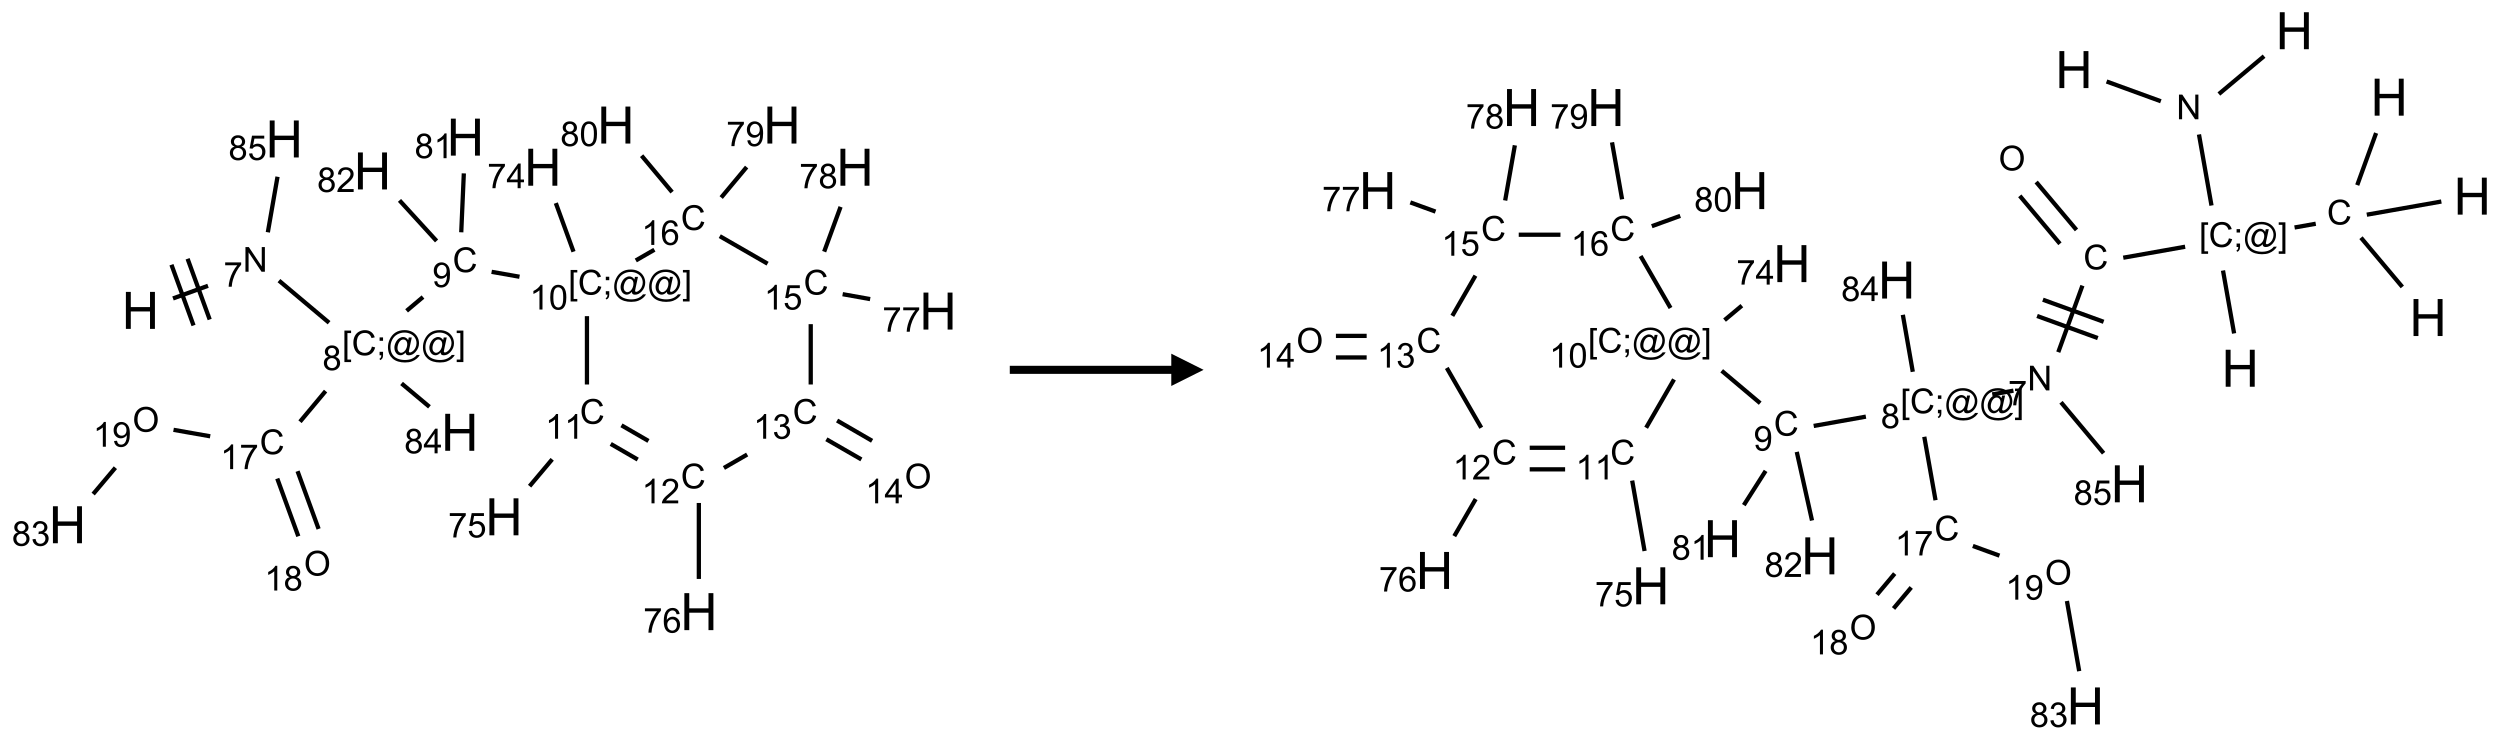 <?xml version="1.0" encoding="UTF-8"?>
<svg xmlns="http://www.w3.org/2000/svg" xmlns:xlink="http://www.w3.org/1999/xlink" width="774" height="229" viewBox="0 0 774 229">
<defs>
<g>
<g id="glyph-0-0">
<path d="M 2 0 L 2 -10 L 10 -10 L 10 0 Z M 2.25 -0.25 L 9.75 -0.25 L 9.75 -9.75 L 2.25 -9.75 Z M 2.25 -0.25 "/>
</g>
<g id="glyph-0-1">
<path d="M 1.281 0 L 1.281 -11.453 L 2.797 -11.453 L 2.797 -6.75 L 8.75 -6.75 L 8.75 -11.453 L 10.266 -11.453 L 10.266 0 L 8.75 0 L 8.75 -5.398 L 2.797 -5.398 L 2.797 0 Z M 1.281 0 "/>
</g>
<g id="glyph-1-0">
<path d="M 1.332 0 L 1.332 -6.668 L 6.668 -6.668 L 6.668 0 Z M 1.5 -0.168 L 6.5 -0.168 L 6.5 -6.5 L 1.5 -6.5 Z M 1.5 -0.168 "/>
</g>
<g id="glyph-1-1">
<path d="M 0.812 0 L 0.812 -7.637 L 1.848 -7.637 L 5.859 -1.641 L 5.859 -7.637 L 6.828 -7.637 L 6.828 0 L 5.793 0 L 1.781 -6 L 1.781 0 Z M 0.812 0 "/>
</g>
<g id="glyph-1-2">
<path d="M 0.504 -6.637 L 0.504 -7.535 L 5.449 -7.535 L 5.449 -6.809 C 4.961 -6.289 4.48 -5.602 4.004 -4.746 C 3.527 -3.887 3.156 -3.004 2.895 -2.098 C 2.707 -1.461 2.59 -0.762 2.535 0 L 1.574 0 C 1.582 -0.602 1.703 -1.328 1.926 -2.176 C 2.152 -3.027 2.477 -3.848 2.898 -4.637 C 3.32 -5.426 3.77 -6.094 4.246 -6.637 Z M 0.504 -6.637 "/>
</g>
<g id="glyph-1-3">
<path d="M 0.723 2.121 L 0.723 -7.637 L 2.793 -7.637 L 2.793 -6.859 L 1.66 -6.859 L 1.66 1.344 L 2.793 1.344 L 2.793 2.121 Z M 0.723 2.121 "/>
</g>
<g id="glyph-1-4">
<path d="M 6.27 -2.676 L 7.281 -2.422 C 7.07 -1.594 6.688 -0.961 6.137 -0.523 C 5.586 -0.086 4.914 0.129 4.121 0.129 C 3.297 0.129 2.629 -0.039 2.113 -0.371 C 1.598 -0.707 1.203 -1.191 0.934 -1.828 C 0.664 -2.465 0.531 -3.145 0.531 -3.875 C 0.531 -4.672 0.684 -5.363 0.988 -5.957 C 1.293 -6.547 1.723 -6.996 2.285 -7.305 C 2.844 -7.613 3.461 -7.766 4.137 -7.766 C 4.898 -7.766 5.543 -7.57 6.062 -7.184 C 6.582 -6.793 6.945 -6.246 7.152 -5.543 L 6.156 -5.309 C 5.98 -5.863 5.723 -6.266 5.387 -6.52 C 5.051 -6.773 4.625 -6.902 4.113 -6.902 C 3.527 -6.902 3.039 -6.762 2.645 -6.48 C 2.25 -6.199 1.973 -5.82 1.812 -5.348 C 1.652 -4.871 1.574 -4.383 1.574 -3.879 C 1.574 -3.23 1.668 -2.664 1.855 -2.18 C 2.047 -1.695 2.34 -1.332 2.738 -1.094 C 3.137 -0.855 3.57 -0.734 4.035 -0.734 C 4.602 -0.734 5.082 -0.898 5.473 -1.223 C 5.867 -1.551 6.133 -2.035 6.27 -2.676 Z M 6.27 -2.676 "/>
</g>
<g id="glyph-1-5">
<path d="M 0.949 -4.465 L 0.949 -5.531 L 2.016 -5.531 L 2.016 -4.465 Z M 0.949 0 L 0.949 -1.066 L 2.016 -1.066 L 2.016 0 C 2.016 0.391 1.945 0.711 1.809 0.949 C 1.668 1.191 1.449 1.379 1.145 1.512 L 0.887 1.109 C 1.082 1.023 1.23 0.895 1.324 0.727 C 1.418 0.559 1.469 0.316 1.48 0 Z M 0.949 0 "/>
</g>
<g id="glyph-1-6">
<path d="M 6.047 -0.848 C 5.82 -0.59 5.57 -0.379 5.289 -0.223 C 5.008 -0.062 4.73 0.016 4.449 0.016 C 4.141 0.016 3.84 -0.074 3.547 -0.254 C 3.254 -0.434 3.02 -0.715 2.836 -1.09 C 2.652 -1.465 2.562 -1.875 2.562 -2.324 C 2.562 -2.875 2.703 -3.43 2.988 -3.98 C 3.27 -4.535 3.621 -4.953 4.043 -5.23 C 4.461 -5.508 4.871 -5.645 5.266 -5.645 C 5.566 -5.645 5.855 -5.566 6.129 -5.41 C 6.402 -5.25 6.641 -5.012 6.84 -4.688 L 7.016 -5.496 L 7.949 -5.496 L 7.199 -2 C 7.094 -1.516 7.043 -1.246 7.043 -1.191 C 7.043 -1.098 7.078 -1.02 7.148 -0.949 C 7.219 -0.883 7.305 -0.848 7.406 -0.848 C 7.59 -0.848 7.832 -0.953 8.129 -1.168 C 8.527 -1.445 8.84 -1.816 9.07 -2.285 C 9.301 -2.75 9.418 -3.234 9.418 -3.73 C 9.418 -4.309 9.27 -4.852 8.973 -5.355 C 8.676 -5.859 8.23 -6.262 7.645 -6.562 C 7.055 -6.863 6.406 -7.016 5.691 -7.016 C 4.879 -7.016 4.137 -6.824 3.465 -6.445 C 2.793 -6.066 2.273 -5.52 1.902 -4.809 C 1.535 -4.098 1.348 -3.34 1.348 -2.527 C 1.348 -1.676 1.535 -0.941 1.902 -0.328 C 2.273 0.285 2.809 0.742 3.508 1.035 C 4.207 1.328 4.984 1.473 5.832 1.473 C 6.742 1.473 7.504 1.32 8.121 1.016 C 8.734 0.711 9.195 0.34 9.5 -0.098 L 10.441 -0.098 C 10.266 0.266 9.961 0.637 9.531 1.016 C 9.102 1.395 8.59 1.695 7.996 1.914 C 7.402 2.133 6.688 2.246 5.848 2.246 C 5.078 2.246 4.367 2.145 3.715 1.949 C 3.066 1.75 2.512 1.453 2.051 1.055 C 1.594 0.656 1.25 0.199 1.016 -0.316 C 0.723 -0.973 0.578 -1.684 0.578 -2.441 C 0.578 -3.289 0.75 -4.098 1.098 -4.863 C 1.523 -5.805 2.125 -6.527 2.902 -7.027 C 3.684 -7.527 4.629 -7.777 5.738 -7.777 C 6.602 -7.777 7.375 -7.602 8.059 -7.246 C 8.746 -6.895 9.285 -6.371 9.684 -5.672 C 10.02 -5.07 10.188 -4.418 10.188 -3.715 C 10.188 -2.707 9.832 -1.812 9.125 -1.031 C 8.492 -0.328 7.801 0.02 7.051 0.02 C 6.812 0.02 6.617 -0.016 6.473 -0.09 C 6.324 -0.16 6.215 -0.266 6.145 -0.402 C 6.102 -0.488 6.066 -0.637 6.047 -0.848 Z M 3.527 -2.262 C 3.527 -1.785 3.641 -1.414 3.863 -1.152 C 4.09 -0.887 4.348 -0.754 4.641 -0.754 C 4.836 -0.754 5.039 -0.812 5.254 -0.93 C 5.469 -1.047 5.676 -1.219 5.871 -1.449 C 6.066 -1.676 6.23 -1.969 6.355 -2.32 C 6.48 -2.672 6.543 -3.027 6.543 -3.379 C 6.543 -3.852 6.426 -4.219 6.191 -4.48 C 5.957 -4.738 5.672 -4.871 5.332 -4.871 C 5.109 -4.871 4.902 -4.812 4.707 -4.699 C 4.512 -4.586 4.32 -4.406 4.137 -4.156 C 3.953 -3.906 3.805 -3.602 3.691 -3.246 C 3.582 -2.887 3.527 -2.559 3.527 -2.262 Z M 3.527 -2.262 "/>
</g>
<g id="glyph-1-7">
<path d="M 2.27 2.121 L 0.203 2.121 L 0.203 1.344 L 1.332 1.344 L 1.332 -6.859 L 0.203 -6.859 L 0.203 -7.637 L 2.27 -7.637 Z M 2.27 2.121 "/>
</g>
<g id="glyph-1-8">
<path d="M 1.887 -4.141 C 1.496 -4.281 1.207 -4.484 1.02 -4.75 C 0.832 -5.016 0.738 -5.328 0.738 -5.699 C 0.738 -6.254 0.938 -6.719 1.34 -7.098 C 1.738 -7.477 2.27 -7.668 2.934 -7.668 C 3.598 -7.668 4.137 -7.473 4.543 -7.086 C 4.949 -6.699 5.152 -6.227 5.152 -5.672 C 5.152 -5.316 5.059 -5.008 4.871 -4.746 C 4.688 -4.484 4.406 -4.281 4.027 -4.141 C 4.496 -3.988 4.852 -3.742 5.098 -3.402 C 5.34 -3.062 5.465 -2.656 5.465 -2.184 C 5.465 -1.531 5.234 -0.98 4.77 -0.535 C 4.309 -0.09 3.703 0.129 2.949 0.129 C 2.195 0.129 1.586 -0.094 1.125 -0.539 C 0.664 -0.984 0.434 -1.543 0.434 -2.207 C 0.434 -2.703 0.559 -3.121 0.809 -3.457 C 1.062 -3.793 1.422 -4.02 1.887 -4.141 Z M 1.699 -5.73 C 1.699 -5.367 1.812 -5.074 2.047 -4.844 C 2.281 -4.613 2.582 -4.5 2.953 -4.5 C 3.312 -4.5 3.609 -4.613 3.84 -4.84 C 4.07 -5.066 4.188 -5.348 4.188 -5.676 C 4.188 -6.02 4.07 -6.309 3.832 -6.543 C 3.594 -6.777 3.297 -6.895 2.941 -6.895 C 2.586 -6.895 2.289 -6.781 2.051 -6.551 C 1.816 -6.324 1.699 -6.047 1.699 -5.73 Z M 1.395 -2.203 C 1.395 -1.938 1.461 -1.676 1.586 -1.426 C 1.711 -1.176 1.902 -0.984 2.152 -0.848 C 2.402 -0.711 2.672 -0.641 2.957 -0.641 C 3.406 -0.641 3.777 -0.785 4.066 -1.074 C 4.359 -1.363 4.504 -1.727 4.504 -2.172 C 4.504 -2.625 4.355 -2.996 4.055 -3.293 C 3.754 -3.586 3.379 -3.734 2.926 -3.734 C 2.484 -3.734 2.121 -3.59 1.832 -3.297 C 1.543 -3.004 1.395 -2.641 1.395 -2.203 Z M 1.395 -2.203 "/>
</g>
<g id="glyph-1-9">
<path d="M 0.582 -1.766 L 1.484 -1.848 C 1.562 -1.426 1.707 -1.117 1.922 -0.926 C 2.137 -0.734 2.414 -0.641 2.75 -0.641 C 3.039 -0.641 3.289 -0.707 3.508 -0.84 C 3.727 -0.973 3.902 -1.148 4.043 -1.367 C 4.18 -1.586 4.297 -1.887 4.391 -2.262 C 4.484 -2.637 4.531 -3.016 4.531 -3.406 C 4.531 -3.449 4.531 -3.512 4.527 -3.594 C 4.34 -3.297 4.082 -3.055 3.758 -2.867 C 3.434 -2.68 3.082 -2.59 2.703 -2.59 C 2.07 -2.59 1.535 -2.816 1.098 -3.277 C 0.66 -3.734 0.441 -4.34 0.441 -5.09 C 0.441 -5.863 0.672 -6.484 1.129 -6.957 C 1.586 -7.43 2.156 -7.668 2.844 -7.668 C 3.34 -7.668 3.793 -7.531 4.207 -7.266 C 4.617 -7 4.93 -6.617 5.145 -6.121 C 5.355 -5.629 5.465 -4.91 5.465 -3.973 C 5.465 -2.996 5.359 -2.223 5.145 -1.645 C 4.934 -1.066 4.617 -0.625 4.199 -0.324 C 3.781 -0.02 3.293 0.129 2.73 0.129 C 2.133 0.129 1.645 -0.035 1.266 -0.367 C 0.887 -0.699 0.66 -1.164 0.582 -1.766 Z M 4.422 -5.137 C 4.422 -5.676 4.277 -6.102 3.992 -6.418 C 3.707 -6.734 3.359 -6.891 2.957 -6.891 C 2.543 -6.891 2.18 -6.719 1.871 -6.379 C 1.562 -6.039 1.406 -5.598 1.406 -5.059 C 1.406 -4.57 1.555 -4.176 1.848 -3.871 C 2.141 -3.566 2.5 -3.418 2.934 -3.418 C 3.367 -3.418 3.723 -3.57 4.004 -3.871 C 4.281 -4.176 4.422 -4.598 4.422 -5.137 Z M 4.422 -5.137 "/>
</g>
<g id="glyph-1-10">
<path d="M 3.973 0 L 3.035 0 L 3.035 -5.973 C 2.809 -5.758 2.516 -5.543 2.148 -5.328 C 1.781 -5.113 1.453 -4.953 1.16 -4.844 L 1.16 -5.75 C 1.684 -5.996 2.145 -6.297 2.535 -6.645 C 2.93 -6.996 3.207 -7.336 3.371 -7.668 L 3.973 -7.668 Z M 3.973 0 "/>
</g>
<g id="glyph-1-11">
<path d="M 0.441 -3.766 C 0.441 -4.668 0.535 -5.395 0.723 -5.945 C 0.906 -6.496 1.184 -6.922 1.551 -7.219 C 1.918 -7.516 2.375 -7.668 2.934 -7.668 C 3.344 -7.668 3.703 -7.586 4.012 -7.418 C 4.32 -7.254 4.574 -7.016 4.777 -6.707 C 4.977 -6.395 5.137 -6.016 5.25 -5.57 C 5.363 -5.125 5.422 -4.523 5.422 -3.766 C 5.422 -2.871 5.328 -2.148 5.145 -1.598 C 4.961 -1.047 4.688 -0.621 4.32 -0.32 C 3.953 -0.02 3.492 0.129 2.934 0.129 C 2.195 0.129 1.617 -0.133 1.199 -0.66 C 0.695 -1.297 0.441 -2.332 0.441 -3.766 Z M 1.406 -3.766 C 1.406 -2.512 1.555 -1.68 1.848 -1.262 C 2.141 -0.848 2.5 -0.641 2.934 -0.641 C 3.363 -0.641 3.727 -0.848 4.02 -1.266 C 4.312 -1.684 4.457 -2.516 4.457 -3.766 C 4.457 -5.023 4.312 -5.859 4.02 -6.27 C 3.727 -6.684 3.359 -6.891 2.922 -6.891 C 2.492 -6.891 2.148 -6.707 1.891 -6.344 C 1.566 -5.879 1.406 -5.02 1.406 -3.766 Z M 1.406 -3.766 "/>
</g>
<g id="glyph-1-12">
<path d="M 3.449 0 L 3.449 -1.828 L 0.137 -1.828 L 0.137 -2.688 L 3.621 -7.637 L 4.387 -7.637 L 4.387 -2.688 L 5.418 -2.688 L 5.418 -1.828 L 4.387 -1.828 L 4.387 0 Z M 3.449 -2.688 L 3.449 -6.129 L 1.059 -2.688 Z M 3.449 -2.688 "/>
</g>
<g id="glyph-1-13">
<path d="M 0.441 -2 L 1.426 -2.082 C 1.5 -1.605 1.668 -1.242 1.934 -1.004 C 2.199 -0.762 2.52 -0.641 2.895 -0.641 C 3.348 -0.641 3.73 -0.812 4.043 -1.152 C 4.355 -1.492 4.512 -1.941 4.512 -2.504 C 4.512 -3.039 4.359 -3.461 4.059 -3.77 C 3.758 -4.078 3.367 -4.234 2.879 -4.234 C 2.578 -4.234 2.305 -4.164 2.062 -4.027 C 1.82 -3.891 1.629 -3.715 1.488 -3.496 L 0.609 -3.609 L 1.348 -7.531 L 5.145 -7.531 L 5.145 -6.637 L 2.098 -6.637 L 1.688 -4.582 C 2.145 -4.902 2.625 -5.062 3.129 -5.062 C 3.797 -5.062 4.359 -4.832 4.816 -4.371 C 5.277 -3.91 5.504 -3.312 5.504 -2.59 C 5.504 -1.898 5.305 -1.301 4.902 -0.797 C 4.41 -0.18 3.742 0.129 2.895 0.129 C 2.199 0.129 1.633 -0.062 1.195 -0.453 C 0.758 -0.844 0.504 -1.359 0.441 -2 Z M 0.441 -2 "/>
</g>
<g id="glyph-1-14">
<path d="M 5.371 -0.902 L 5.371 0 L 0.324 0 C 0.316 -0.227 0.352 -0.441 0.434 -0.652 C 0.562 -0.996 0.766 -1.332 1.051 -1.668 C 1.332 -2 1.742 -2.387 2.277 -2.824 C 3.105 -3.504 3.668 -4.043 3.957 -4.441 C 4.25 -4.84 4.395 -5.215 4.395 -5.566 C 4.395 -5.938 4.262 -6.254 3.996 -6.508 C 3.73 -6.762 3.387 -6.891 2.957 -6.891 C 2.508 -6.891 2.145 -6.754 1.875 -6.484 C 1.605 -6.215 1.469 -5.84 1.465 -5.359 L 0.5 -5.457 C 0.566 -6.176 0.812 -6.727 1.246 -7.102 C 1.676 -7.477 2.254 -7.668 2.98 -7.668 C 3.711 -7.668 4.293 -7.465 4.719 -7.059 C 5.145 -6.652 5.359 -6.148 5.359 -5.547 C 5.359 -5.242 5.297 -4.941 5.172 -4.645 C 5.047 -4.352 4.84 -4.039 4.551 -3.715 C 4.262 -3.387 3.777 -2.938 3.105 -2.371 C 2.543 -1.898 2.18 -1.578 2.02 -1.41 C 1.859 -1.242 1.73 -1.07 1.625 -0.902 Z M 5.371 -0.902 "/>
</g>
<g id="glyph-1-15">
<path d="M 5.309 -5.766 L 4.375 -5.691 C 4.293 -6.059 4.172 -6.328 4.02 -6.496 C 3.766 -6.762 3.453 -6.895 3.082 -6.895 C 2.785 -6.895 2.523 -6.812 2.297 -6.645 C 2 -6.43 1.77 -6.117 1.598 -5.703 C 1.43 -5.289 1.34 -4.703 1.332 -3.938 C 1.559 -4.281 1.836 -4.535 2.16 -4.703 C 2.488 -4.871 2.828 -4.953 3.188 -4.953 C 3.812 -4.953 4.344 -4.723 4.785 -4.262 C 5.223 -3.801 5.441 -3.207 5.441 -2.48 C 5.441 -2 5.34 -1.555 5.133 -1.145 C 4.926 -0.73 4.641 -0.418 4.281 -0.199 C 3.922 0.02 3.512 0.129 3.051 0.129 C 2.27 0.129 1.633 -0.156 1.141 -0.73 C 0.648 -1.305 0.402 -2.254 0.402 -3.574 C 0.402 -5.051 0.672 -6.121 1.219 -6.793 C 1.695 -7.375 2.336 -7.668 3.141 -7.668 C 3.742 -7.668 4.234 -7.5 4.617 -7.16 C 5 -6.824 5.23 -6.359 5.309 -5.766 Z M 1.48 -2.473 C 1.48 -2.152 1.547 -1.844 1.684 -1.547 C 1.82 -1.25 2.016 -1.027 2.262 -0.871 C 2.508 -0.719 2.766 -0.641 3.035 -0.641 C 3.434 -0.641 3.773 -0.801 4.059 -1.121 C 4.344 -1.441 4.484 -1.875 4.484 -2.422 C 4.484 -2.949 4.344 -3.367 4.062 -3.668 C 3.781 -3.973 3.426 -4.125 3 -4.125 C 2.578 -4.125 2.219 -3.973 1.922 -3.668 C 1.625 -3.363 1.48 -2.969 1.48 -2.473 Z M 1.48 -2.473 "/>
</g>
<g id="glyph-1-16">
<path d="M 0.449 -2.016 L 1.387 -2.141 C 1.492 -1.609 1.676 -1.227 1.934 -0.992 C 2.191 -0.758 2.508 -0.641 2.879 -0.641 C 3.32 -0.641 3.695 -0.793 3.996 -1.098 C 4.301 -1.402 4.453 -1.781 4.453 -2.234 C 4.453 -2.664 4.312 -3.02 4.031 -3.301 C 3.75 -3.578 3.391 -3.719 2.957 -3.719 C 2.781 -3.719 2.562 -3.684 2.297 -3.613 L 2.402 -4.438 C 2.465 -4.43 2.516 -4.426 2.551 -4.426 C 2.949 -4.426 3.312 -4.531 3.629 -4.738 C 3.949 -4.949 4.109 -5.27 4.109 -5.703 C 4.109 -6.047 3.992 -6.332 3.762 -6.559 C 3.527 -6.785 3.227 -6.895 2.859 -6.895 C 2.496 -6.895 2.191 -6.781 1.949 -6.551 C 1.707 -6.324 1.547 -5.98 1.48 -5.52 L 0.543 -5.688 C 0.656 -6.316 0.918 -6.805 1.324 -7.148 C 1.73 -7.492 2.234 -7.668 2.84 -7.668 C 3.254 -7.668 3.641 -7.578 3.988 -7.398 C 4.34 -7.219 4.609 -6.977 4.793 -6.668 C 4.98 -6.359 5.074 -6.031 5.074 -5.684 C 5.074 -5.352 4.984 -5.051 4.809 -4.781 C 4.629 -4.512 4.367 -4.297 4.02 -4.137 C 4.473 -4.031 4.824 -3.816 5.074 -3.488 C 5.324 -3.16 5.449 -2.75 5.449 -2.254 C 5.449 -1.59 5.203 -1.023 4.719 -0.559 C 4.234 -0.098 3.617 0.137 2.875 0.137 C 2.203 0.137 1.648 -0.062 1.207 -0.465 C 0.762 -0.863 0.512 -1.379 0.449 -2.016 Z M 0.449 -2.016 "/>
</g>
<g id="glyph-1-17">
<path d="M 0.516 -3.719 C 0.516 -4.984 0.855 -5.977 1.535 -6.695 C 2.215 -7.414 3.094 -7.77 4.172 -7.77 C 4.875 -7.77 5.512 -7.602 6.078 -7.266 C 6.645 -6.93 7.074 -6.461 7.371 -5.855 C 7.668 -5.254 7.816 -4.57 7.816 -3.809 C 7.816 -3.035 7.66 -2.34 7.348 -1.73 C 7.035 -1.117 6.594 -0.656 6.02 -0.34 C 5.449 -0.027 4.828 0.129 4.168 0.129 C 3.449 0.129 2.805 -0.043 2.238 -0.391 C 1.672 -0.738 1.246 -1.211 0.953 -1.812 C 0.66 -2.414 0.516 -3.047 0.516 -3.719 Z M 1.559 -3.703 C 1.559 -2.781 1.805 -2.059 2.301 -1.527 C 2.793 -1 3.414 -0.734 4.16 -0.734 C 4.922 -0.734 5.547 -1 6.039 -1.535 C 6.531 -2.07 6.777 -2.828 6.777 -3.812 C 6.777 -4.434 6.672 -4.977 6.461 -5.441 C 6.25 -5.902 5.945 -6.262 5.539 -6.52 C 5.133 -6.773 4.68 -6.902 4.176 -6.902 C 3.461 -6.902 2.848 -6.656 2.332 -6.164 C 1.816 -5.672 1.559 -4.852 1.559 -3.703 Z M 1.559 -3.703 "/>
</g>
</g>
</defs>
<path fill="none" stroke-width="0.033" stroke-linecap="butt" stroke-linejoin="miter" stroke="rgb(0%, 0%, 0%)" stroke-opacity="1" stroke-miterlimit="10" d="M 0.817 1.342 L 1.088 1.244 " transform="matrix(40, 0, 0, 40, 20.881, 38.719)"/>
<path fill="none" stroke-width="0.033" stroke-linecap="butt" stroke-linejoin="miter" stroke="rgb(0%, 0%, 0%)" stroke-opacity="1" stroke-miterlimit="10" d="M 1.101 1.505 L 0.93 1.035 " transform="matrix(40, 0, 0, 40, 20.881, 38.719)"/>
<path fill="none" stroke-width="0.033" stroke-linecap="butt" stroke-linejoin="miter" stroke="rgb(0%, 0%, 0%)" stroke-opacity="1" stroke-miterlimit="10" d="M 0.976 1.551 L 0.805 1.081 " transform="matrix(40, 0, 0, 40, 20.881, 38.719)"/>
<path fill="none" stroke-width="0.033" stroke-linecap="butt" stroke-linejoin="miter" stroke="rgb(0%, 0%, 0%)" stroke-opacity="1" stroke-miterlimit="10" d="M 1.637 1.204 L 2.025 1.53 " transform="matrix(40, 0, 0, 40, 20.881, 38.719)"/>
<path fill="none" stroke-width="0.033" stroke-linecap="butt" stroke-linejoin="miter" stroke="rgb(0%, 0%, 0%)" stroke-opacity="1" stroke-miterlimit="10" d="M 2.625 1.438 L 2.752 1.331 " transform="matrix(40, 0, 0, 40, 20.881, 38.719)"/>
<path fill="none" stroke-width="0.033" stroke-linecap="butt" stroke-linejoin="miter" stroke="rgb(0%, 0%, 0%)" stroke-opacity="1" stroke-miterlimit="10" d="M 3.283 1.136 L 3.499 1.174 " transform="matrix(40, 0, 0, 40, 20.881, 38.719)"/>
<path fill="none" stroke-width="0.033" stroke-linecap="butt" stroke-linejoin="miter" stroke="rgb(0%, 0%, 0%)" stroke-opacity="1" stroke-miterlimit="10" d="M 3.917 0.98 L 3.78 0.604 " transform="matrix(40, 0, 0, 40, 20.881, 38.719)"/>
<path fill="none" stroke-width="0.033" stroke-linecap="butt" stroke-linejoin="miter" stroke="rgb(0%, 0%, 0%)" stroke-opacity="1" stroke-miterlimit="10" d="M 4.021 1.479 L 4.021 2.008 " transform="matrix(40, 0, 0, 40, 20.881, 38.719)"/>
<path fill="none" stroke-width="0.033" stroke-linecap="butt" stroke-linejoin="miter" stroke="rgb(0%, 0%, 0%)" stroke-opacity="1" stroke-miterlimit="10" d="M 3.752 2.587 L 3.577 2.795 " transform="matrix(40, 0, 0, 40, 20.881, 38.719)"/>
<path fill="none" stroke-width="0.033" stroke-linecap="butt" stroke-linejoin="miter" stroke="rgb(0%, 0%, 0%)" stroke-opacity="1" stroke-miterlimit="10" d="M 4.205 2.468 L 4.414 2.589 " transform="matrix(40, 0, 0, 40, 20.881, 38.719)"/>
<path fill="none" stroke-width="0.033" stroke-linecap="butt" stroke-linejoin="miter" stroke="rgb(0%, 0%, 0%)" stroke-opacity="1" stroke-miterlimit="10" d="M 4.288 2.324 L 4.497 2.445 " transform="matrix(40, 0, 0, 40, 20.881, 38.719)"/>
<path fill="none" stroke-width="0.033" stroke-linecap="butt" stroke-linejoin="miter" stroke="rgb(0%, 0%, 0%)" stroke-opacity="1" stroke-miterlimit="10" d="M 4.887 2.925 L 4.887 3.513 " transform="matrix(40, 0, 0, 40, 20.881, 38.719)"/>
<path fill="none" stroke-width="0.033" stroke-linecap="butt" stroke-linejoin="miter" stroke="rgb(0%, 0%, 0%)" stroke-opacity="1" stroke-miterlimit="10" d="M 5.081 2.654 L 5.261 2.55 " transform="matrix(40, 0, 0, 40, 20.881, 38.719)"/>
<path fill="none" stroke-width="0.033" stroke-linecap="butt" stroke-linejoin="miter" stroke="rgb(0%, 0%, 0%)" stroke-opacity="1" stroke-miterlimit="10" d="M 5.874 2.432 L 6.145 2.588 " transform="matrix(40, 0, 0, 40, 20.881, 38.719)"/>
<path fill="none" stroke-width="0.033" stroke-linecap="butt" stroke-linejoin="miter" stroke="rgb(0%, 0%, 0%)" stroke-opacity="1" stroke-miterlimit="10" d="M 5.957 2.287 L 6.228 2.444 " transform="matrix(40, 0, 0, 40, 20.881, 38.719)"/>
<path fill="none" stroke-width="0.033" stroke-linecap="butt" stroke-linejoin="miter" stroke="rgb(0%, 0%, 0%)" stroke-opacity="1" stroke-miterlimit="10" d="M 5.753 2.008 L 5.753 1.541 " transform="matrix(40, 0, 0, 40, 20.881, 38.719)"/>
<path fill="none" stroke-width="0.033" stroke-linecap="butt" stroke-linejoin="miter" stroke="rgb(0%, 0%, 0%)" stroke-opacity="1" stroke-miterlimit="10" d="M 6 1.309 L 6.213 1.347 " transform="matrix(40, 0, 0, 40, 20.881, 38.719)"/>
<path fill="none" stroke-width="0.033" stroke-linecap="butt" stroke-linejoin="miter" stroke="rgb(0%, 0%, 0%)" stroke-opacity="1" stroke-miterlimit="10" d="M 5.857 0.98 L 5.984 0.633 " transform="matrix(40, 0, 0, 40, 20.881, 38.719)"/>
<path fill="none" stroke-width="0.033" stroke-linecap="butt" stroke-linejoin="miter" stroke="rgb(0%, 0%, 0%)" stroke-opacity="1" stroke-miterlimit="10" d="M 5.419 1.073 L 5.049 0.86 " transform="matrix(40, 0, 0, 40, 20.881, 38.719)"/>
<path fill="none" stroke-width="0.033" stroke-linecap="butt" stroke-linejoin="miter" stroke="rgb(0%, 0%, 0%)" stroke-opacity="1" stroke-miterlimit="10" d="M 4.543 0.965 L 4.399 1.048 " transform="matrix(40, 0, 0, 40, 20.881, 38.719)"/>
<path fill="none" stroke-width="0.033" stroke-linecap="butt" stroke-linejoin="miter" stroke="rgb(0%, 0%, 0%)" stroke-opacity="1" stroke-miterlimit="10" d="M 5.06 0.561 L 5.257 0.325 " transform="matrix(40, 0, 0, 40, 20.881, 38.719)"/>
<path fill="none" stroke-width="0.033" stroke-linecap="butt" stroke-linejoin="miter" stroke="rgb(0%, 0%, 0%)" stroke-opacity="1" stroke-miterlimit="10" d="M 4.68 0.519 L 4.444 0.237 " transform="matrix(40, 0, 0, 40, 20.881, 38.719)"/>
<path fill="none" stroke-width="0.033" stroke-linecap="butt" stroke-linejoin="miter" stroke="rgb(0%, 0%, 0%)" stroke-opacity="1" stroke-miterlimit="10" d="M 3.048 0.83 L 3.068 0.374 " transform="matrix(40, 0, 0, 40, 20.881, 38.719)"/>
<path fill="none" stroke-width="0.033" stroke-linecap="butt" stroke-linejoin="miter" stroke="rgb(0%, 0%, 0%)" stroke-opacity="1" stroke-miterlimit="10" d="M 2.857 0.897 L 2.57 0.583 " transform="matrix(40, 0, 0, 40, 20.881, 38.719)"/>
<path fill="none" stroke-width="0.033" stroke-linecap="butt" stroke-linejoin="miter" stroke="rgb(0%, 0%, 0%)" stroke-opacity="1" stroke-miterlimit="10" d="M 1.998 2.059 L 1.8 2.296 " transform="matrix(40, 0, 0, 40, 20.881, 38.719)"/>
<path fill="none" stroke-width="0.033" stroke-linecap="butt" stroke-linejoin="miter" stroke="rgb(0%, 0%, 0%)" stroke-opacity="1" stroke-miterlimit="10" d="M 1.624 2.736 L 1.787 3.183 " transform="matrix(40, 0, 0, 40, 20.881, 38.719)"/>
<path fill="none" stroke-width="0.033" stroke-linecap="butt" stroke-linejoin="miter" stroke="rgb(0%, 0%, 0%)" stroke-opacity="1" stroke-miterlimit="10" d="M 1.781 2.679 L 1.944 3.126 " transform="matrix(40, 0, 0, 40, 20.881, 38.719)"/>
<path fill="none" stroke-width="0.033" stroke-linecap="butt" stroke-linejoin="miter" stroke="rgb(0%, 0%, 0%)" stroke-opacity="1" stroke-miterlimit="10" d="M 1.105 2.409 L 0.821 2.359 " transform="matrix(40, 0, 0, 40, 20.881, 38.719)"/>
<path fill="none" stroke-width="0.033" stroke-linecap="butt" stroke-linejoin="miter" stroke="rgb(0%, 0%, 0%)" stroke-opacity="1" stroke-miterlimit="10" d="M 0.371 2.652 L 0.199 2.856 " transform="matrix(40, 0, 0, 40, 20.881, 38.719)"/>
<path fill="none" stroke-width="0.033" stroke-linecap="butt" stroke-linejoin="miter" stroke="rgb(0%, 0%, 0%)" stroke-opacity="1" stroke-miterlimit="10" d="M 2.586 2 L 2.802 2.181 " transform="matrix(40, 0, 0, 40, 20.881, 38.719)"/>
<path fill="none" stroke-width="0.033" stroke-linecap="butt" stroke-linejoin="miter" stroke="rgb(0%, 0%, 0%)" stroke-opacity="1" stroke-miterlimit="10" d="M 1.551 0.83 L 1.626 0.4 " transform="matrix(40, 0, 0, 40, 20.881, 38.719)"/>
<g fill="rgb(0%, 0%, 0%)" fill-opacity="1">
<use xlink:href="#glyph-0-1" x="37.695" y="101.824"/>
</g>
<g fill="rgb(0%, 0%, 0%)" fill-opacity="1">
<use xlink:href="#glyph-1-1" x="75.18" y="84.125"/>
</g>
<g fill="rgb(0%, 0%, 0%)" fill-opacity="1">
<use xlink:href="#glyph-1-2" x="69.211" y="88.766"/>
</g>
<g fill="rgb(0%, 0%, 0%)" fill-opacity="1">
<use xlink:href="#glyph-1-3" x="105.906" y="109.98"/>
<use xlink:href="#glyph-1-4" x="108.87" y="109.98"/>
<use xlink:href="#glyph-1-5" x="116.573" y="109.98"/>
<use xlink:href="#glyph-1-6" x="119.536" y="109.98"/>
<use xlink:href="#glyph-1-6" x="130.365" y="109.98"/>
<use xlink:href="#glyph-1-7" x="141.193" y="109.98"/>
</g>
<g fill="rgb(0%, 0%, 0%)" fill-opacity="1">
<use xlink:href="#glyph-1-8" x="99.836" y="114.605"/>
</g>
<g fill="rgb(0%, 0%, 0%)" fill-opacity="1">
<use xlink:href="#glyph-1-4" x="140.121" y="84.258"/>
</g>
<g fill="rgb(0%, 0%, 0%)" fill-opacity="1">
<use xlink:href="#glyph-1-9" x="133.852" y="88.895"/>
</g>
<g fill="rgb(0%, 0%, 0%)" fill-opacity="1">
<use xlink:href="#glyph-1-3" x="175.941" y="91.215"/>
<use xlink:href="#glyph-1-4" x="178.905" y="91.215"/>
<use xlink:href="#glyph-1-5" x="186.608" y="91.215"/>
<use xlink:href="#glyph-1-6" x="189.572" y="91.215"/>
<use xlink:href="#glyph-1-6" x="200.4" y="91.215"/>
<use xlink:href="#glyph-1-7" x="211.228" y="91.215"/>
</g>
<g fill="rgb(0%, 0%, 0%)" fill-opacity="1">
<use xlink:href="#glyph-1-10" x="163.98" y="95.84"/>
<use xlink:href="#glyph-1-11" x="169.913" y="95.84"/>
</g>
<g fill="rgb(0%, 0%, 0%)" fill-opacity="1">
<use xlink:href="#glyph-0-1" x="162.277" y="57.5"/>
</g>
<g fill="rgb(0%, 0%, 0%)" fill-opacity="1">
<use xlink:href="#glyph-1-2" x="150.875" y="58.262"/>
<use xlink:href="#glyph-1-12" x="156.807" y="58.262"/>
</g>
<g fill="rgb(0%, 0%, 0%)" fill-opacity="1">
<use xlink:href="#glyph-1-4" x="179.512" y="131.207"/>
</g>
<g fill="rgb(0%, 0%, 0%)" fill-opacity="1">
<use xlink:href="#glyph-1-10" x="168.801" y="135.84"/>
<use xlink:href="#glyph-1-10" x="174.733" y="135.84"/>
</g>
<g fill="rgb(0%, 0%, 0%)" fill-opacity="1">
<use xlink:href="#glyph-0-1" x="150.246" y="165.73"/>
</g>
<g fill="rgb(0%, 0%, 0%)" fill-opacity="1">
<use xlink:href="#glyph-1-2" x="138.754" y="166.395"/>
<use xlink:href="#glyph-1-13" x="144.686" y="166.395"/>
</g>
<g fill="rgb(0%, 0%, 0%)" fill-opacity="1">
<use xlink:href="#glyph-1-4" x="210.777" y="151.207"/>
</g>
<g fill="rgb(0%, 0%, 0%)" fill-opacity="1">
<use xlink:href="#glyph-1-10" x="198.672" y="155.84"/>
<use xlink:href="#glyph-1-14" x="204.604" y="155.84"/>
</g>
<g fill="rgb(0%, 0%, 0%)" fill-opacity="1">
<use xlink:href="#glyph-0-1" x="210.598" y="195.09"/>
</g>
<g fill="rgb(0%, 0%, 0%)" fill-opacity="1">
<use xlink:href="#glyph-1-2" x="199.168" y="195.879"/>
<use xlink:href="#glyph-1-15" x="205.1" y="195.879"/>
</g>
<g fill="rgb(0%, 0%, 0%)" fill-opacity="1">
<use xlink:href="#glyph-1-4" x="245.418" y="131.207"/>
</g>
<g fill="rgb(0%, 0%, 0%)" fill-opacity="1">
<use xlink:href="#glyph-1-10" x="233.234" y="135.84"/>
<use xlink:href="#glyph-1-16" x="239.167" y="135.84"/>
</g>
<g fill="rgb(0%, 0%, 0%)" fill-opacity="1">
<use xlink:href="#glyph-1-17" x="280.078" y="151.211"/>
</g>
<g fill="rgb(0%, 0%, 0%)" fill-opacity="1">
<use xlink:href="#glyph-1-10" x="267.906" y="155.84"/>
<use xlink:href="#glyph-1-12" x="273.839" y="155.84"/>
</g>
<g fill="rgb(0%, 0%, 0%)" fill-opacity="1">
<use xlink:href="#glyph-1-4" x="248.793" y="91.207"/>
</g>
<g fill="rgb(0%, 0%, 0%)" fill-opacity="1">
<use xlink:href="#glyph-1-10" x="236.551" y="95.84"/>
<use xlink:href="#glyph-1-13" x="242.483" y="95.84"/>
</g>
<g fill="rgb(0%, 0%, 0%)" fill-opacity="1">
<use xlink:href="#glyph-0-1" x="284.633" y="102.035"/>
</g>
<g fill="rgb(0%, 0%, 0%)" fill-opacity="1">
<use xlink:href="#glyph-1-2" x="273.199" y="102.699"/>
<use xlink:href="#glyph-1-2" x="279.132" y="102.699"/>
</g>
<g fill="rgb(0%, 0%, 0%)" fill-opacity="1">
<use xlink:href="#glyph-0-1" x="258.922" y="57.5"/>
</g>
<g fill="rgb(0%, 0%, 0%)" fill-opacity="1">
<use xlink:href="#glyph-1-2" x="247.469" y="58.293"/>
<use xlink:href="#glyph-1-8" x="253.401" y="58.293"/>
</g>
<g fill="rgb(0%, 0%, 0%)" fill-opacity="1">
<use xlink:href="#glyph-1-4" x="210.777" y="71.207"/>
</g>
<g fill="rgb(0%, 0%, 0%)" fill-opacity="1">
<use xlink:href="#glyph-1-10" x="198.598" y="75.84"/>
<use xlink:href="#glyph-1-15" x="204.53" y="75.84"/>
</g>
<g fill="rgb(0%, 0%, 0%)" fill-opacity="1">
<use xlink:href="#glyph-0-1" x="236.309" y="44.445"/>
</g>
<g fill="rgb(0%, 0%, 0%)" fill-opacity="1">
<use xlink:href="#glyph-1-2" x="224.859" y="45.238"/>
<use xlink:href="#glyph-1-9" x="230.792" y="45.238"/>
</g>
<g fill="rgb(0%, 0%, 0%)" fill-opacity="1">
<use xlink:href="#glyph-0-1" x="184.887" y="44.445"/>
</g>
<g fill="rgb(0%, 0%, 0%)" fill-opacity="1">
<use xlink:href="#glyph-1-8" x="173.48" y="45.238"/>
<use xlink:href="#glyph-1-11" x="179.413" y="45.238"/>
</g>
<g fill="rgb(0%, 0%, 0%)" fill-opacity="1">
<use xlink:href="#glyph-0-1" x="138.309" y="48.18"/>
</g>
<g fill="rgb(0%, 0%, 0%)" fill-opacity="1">
<use xlink:href="#glyph-1-8" x="128.352" y="48.973"/>
<use xlink:href="#glyph-1-10" x="134.284" y="48.973"/>
</g>
<g fill="rgb(0%, 0%, 0%)" fill-opacity="1">
<use xlink:href="#glyph-0-1" x="109.543" y="58.652"/>
</g>
<g fill="rgb(0%, 0%, 0%)" fill-opacity="1">
<use xlink:href="#glyph-1-8" x="98.188" y="59.445"/>
<use xlink:href="#glyph-1-14" x="104.12" y="59.445"/>
</g>
<g fill="rgb(0%, 0%, 0%)" fill-opacity="1">
<use xlink:href="#glyph-1-4" x="80.391" y="140.613"/>
</g>
<g fill="rgb(0%, 0%, 0%)" fill-opacity="1">
<use xlink:href="#glyph-1-10" x="68.207" y="145.25"/>
<use xlink:href="#glyph-1-2" x="74.139" y="145.25"/>
</g>
<g fill="rgb(0%, 0%, 0%)" fill-opacity="1">
<use xlink:href="#glyph-1-17" x="94.09" y="178.203"/>
</g>
<g fill="rgb(0%, 0%, 0%)" fill-opacity="1">
<use xlink:href="#glyph-1-10" x="81.871" y="182.836"/>
<use xlink:href="#glyph-1-8" x="87.803" y="182.836"/>
</g>
<g fill="rgb(0%, 0%, 0%)" fill-opacity="1">
<use xlink:href="#glyph-1-17" x="41.016" y="133.672"/>
</g>
<g fill="rgb(0%, 0%, 0%)" fill-opacity="1">
<use xlink:href="#glyph-1-10" x="28.801" y="138.305"/>
<use xlink:href="#glyph-1-9" x="34.733" y="138.305"/>
</g>
<g fill="rgb(0%, 0%, 0%)" fill-opacity="1">
<use xlink:href="#glyph-0-1" x="15.109" y="168.191"/>
</g>
<g fill="rgb(0%, 0%, 0%)" fill-opacity="1">
<use xlink:href="#glyph-1-8" x="3.676" y="168.984"/>
<use xlink:href="#glyph-1-16" x="9.608" y="168.984"/>
</g>
<g fill="rgb(0%, 0%, 0%)" fill-opacity="1">
<use xlink:href="#glyph-0-1" x="136.566" y="139.566"/>
</g>
<g fill="rgb(0%, 0%, 0%)" fill-opacity="1">
<use xlink:href="#glyph-1-8" x="125.164" y="140.359"/>
<use xlink:href="#glyph-1-12" x="131.096" y="140.359"/>
</g>
<g fill="rgb(0%, 0%, 0%)" fill-opacity="1">
<use xlink:href="#glyph-0-1" x="82.227" y="48.75"/>
</g>
<g fill="rgb(0%, 0%, 0%)" fill-opacity="1">
<use xlink:href="#glyph-1-8" x="70.738" y="49.543"/>
<use xlink:href="#glyph-1-13" x="76.671" y="49.543"/>
</g>
<path fill-rule="nonzero" fill="rgb(0%, 0%, 0%)" fill-opacity="1" d="M 312.629 115.75 L 362.629 115.75 L 362.629 119.5 L 372.629 114.5 L 362.629 109.5 L 362.629 113.25 L 312.629 113.25 "/>
<path fill="none" stroke-width="0.033" stroke-linecap="butt" stroke-linejoin="miter" stroke="rgb(0%, 0%, 0%)" stroke-opacity="1" stroke-miterlimit="10" d="M 6.202 0.393 L 6.622 0.546 " transform="matrix(40, 0, 0, 40, 404.119, 9.51)"/>
<path fill="none" stroke-width="0.033" stroke-linecap="butt" stroke-linejoin="miter" stroke="rgb(0%, 0%, 0%)" stroke-opacity="1" stroke-miterlimit="10" d="M 7.071 0.49 L 7.421 0.197 " transform="matrix(40, 0, 0, 40, 404.119, 9.51)"/>
<path fill="none" stroke-width="0.033" stroke-linecap="butt" stroke-linejoin="miter" stroke="rgb(0%, 0%, 0%)" stroke-opacity="1" stroke-miterlimit="10" d="M 6.917 0.803 L 7.014 1.353 " transform="matrix(40, 0, 0, 40, 404.119, 9.51)"/>
<path fill="none" stroke-width="0.033" stroke-linecap="butt" stroke-linejoin="miter" stroke="rgb(0%, 0%, 0%)" stroke-opacity="1" stroke-miterlimit="10" d="M 7.103 1.856 L 7.189 2.343 " transform="matrix(40, 0, 0, 40, 404.119, 9.51)"/>
<path fill="none" stroke-width="0.033" stroke-linecap="butt" stroke-linejoin="miter" stroke="rgb(0%, 0%, 0%)" stroke-opacity="1" stroke-miterlimit="10" d="M 6.81 1.672 L 6.331 1.757 " transform="matrix(40, 0, 0, 40, 404.119, 9.51)"/>
<path fill="none" stroke-width="0.033" stroke-linecap="butt" stroke-linejoin="miter" stroke="rgb(0%, 0%, 0%)" stroke-opacity="1" stroke-miterlimit="10" d="M 5.969 1.542 L 5.657 1.171 " transform="matrix(40, 0, 0, 40, 404.119, 9.51)"/>
<path fill="none" stroke-width="0.033" stroke-linecap="butt" stroke-linejoin="miter" stroke="rgb(0%, 0%, 0%)" stroke-opacity="1" stroke-miterlimit="10" d="M 5.841 1.649 L 5.53 1.278 " transform="matrix(40, 0, 0, 40, 404.119, 9.51)"/>
<path fill="none" stroke-width="0.033" stroke-linecap="butt" stroke-linejoin="miter" stroke="rgb(0%, 0%, 0%)" stroke-opacity="1" stroke-miterlimit="10" d="M 6.015 1.973 L 5.828 2.488 " transform="matrix(40, 0, 0, 40, 404.119, 9.51)"/>
<path fill="none" stroke-width="0.033" stroke-linecap="butt" stroke-linejoin="miter" stroke="rgb(0%, 0%, 0%)" stroke-opacity="1" stroke-miterlimit="10" d="M 5.664 2.208 L 6.134 2.379 " transform="matrix(40, 0, 0, 40, 404.119, 9.51)"/>
<path fill="none" stroke-width="0.033" stroke-linecap="butt" stroke-linejoin="miter" stroke="rgb(0%, 0%, 0%)" stroke-opacity="1" stroke-miterlimit="10" d="M 5.709 2.082 L 6.179 2.253 " transform="matrix(40, 0, 0, 40, 404.119, 9.51)"/>
<path fill="none" stroke-width="0.033" stroke-linecap="butt" stroke-linejoin="miter" stroke="rgb(0%, 0%, 0%)" stroke-opacity="1" stroke-miterlimit="10" d="M 5.481 2.786 L 5.317 2.815 " transform="matrix(40, 0, 0, 40, 404.119, 9.51)"/>
<path fill="none" stroke-width="0.033" stroke-linecap="butt" stroke-linejoin="miter" stroke="rgb(0%, 0%, 0%)" stroke-opacity="1" stroke-miterlimit="10" d="M 4.339 2.987 L 3.935 3.059 " transform="matrix(40, 0, 0, 40, 404.119, 9.51)"/>
<path fill="none" stroke-width="0.033" stroke-linecap="butt" stroke-linejoin="miter" stroke="rgb(0%, 0%, 0%)" stroke-opacity="1" stroke-miterlimit="10" d="M 3.521 2.883 L 3.223 2.632 " transform="matrix(40, 0, 0, 40, 404.119, 9.51)"/>
<path fill="none" stroke-width="0.033" stroke-linecap="butt" stroke-linejoin="miter" stroke="rgb(0%, 0%, 0%)" stroke-opacity="1" stroke-miterlimit="10" d="M 3.245 2.24 L 3.379 2.128 " transform="matrix(40, 0, 0, 40, 404.119, 9.51)"/>
<path fill="none" stroke-width="0.033" stroke-linecap="butt" stroke-linejoin="miter" stroke="rgb(0%, 0%, 0%)" stroke-opacity="1" stroke-miterlimit="10" d="M 2.854 2.699 L 2.638 3.073 " transform="matrix(40, 0, 0, 40, 404.119, 9.51)"/>
<path fill="none" stroke-width="0.033" stroke-linecap="butt" stroke-linejoin="miter" stroke="rgb(0%, 0%, 0%)" stroke-opacity="1" stroke-miterlimit="10" d="M 2.53 3.482 L 2.626 4.027 " transform="matrix(40, 0, 0, 40, 404.119, 9.51)"/>
<path fill="none" stroke-width="0.033" stroke-linecap="butt" stroke-linejoin="miter" stroke="rgb(0%, 0%, 0%)" stroke-opacity="1" stroke-miterlimit="10" d="M 2.011 3.228 L 1.737 3.228 " transform="matrix(40, 0, 0, 40, 404.119, 9.51)"/>
<path fill="none" stroke-width="0.033" stroke-linecap="butt" stroke-linejoin="miter" stroke="rgb(0%, 0%, 0%)" stroke-opacity="1" stroke-miterlimit="10" d="M 2.011 3.395 L 1.737 3.395 " transform="matrix(40, 0, 0, 40, 404.119, 9.51)"/>
<path fill="none" stroke-width="0.033" stroke-linecap="butt" stroke-linejoin="miter" stroke="rgb(0%, 0%, 0%)" stroke-opacity="1" stroke-miterlimit="10" d="M 1.319 3.625 L 1.153 3.912 " transform="matrix(40, 0, 0, 40, 404.119, 9.51)"/>
<path fill="none" stroke-width="0.033" stroke-linecap="butt" stroke-linejoin="miter" stroke="rgb(0%, 0%, 0%)" stroke-opacity="1" stroke-miterlimit="10" d="M 1.362 3.073 L 1.095 2.61 " transform="matrix(40, 0, 0, 40, 404.119, 9.51)"/>
<path fill="none" stroke-width="0.033" stroke-linecap="butt" stroke-linejoin="miter" stroke="rgb(0%, 0%, 0%)" stroke-opacity="1" stroke-miterlimit="10" d="M 0.475 2.362 L 0.237 2.362 " transform="matrix(40, 0, 0, 40, 404.119, 9.51)"/>
<path fill="none" stroke-width="0.033" stroke-linecap="butt" stroke-linejoin="miter" stroke="rgb(0%, 0%, 0%)" stroke-opacity="1" stroke-miterlimit="10" d="M 0.475 2.529 L 0.237 2.529 " transform="matrix(40, 0, 0, 40, 404.119, 9.51)"/>
<path fill="none" stroke-width="0.033" stroke-linecap="butt" stroke-linejoin="miter" stroke="rgb(0%, 0%, 0%)" stroke-opacity="1" stroke-miterlimit="10" d="M 1.138 2.207 L 1.317 1.896 " transform="matrix(40, 0, 0, 40, 404.119, 9.51)"/>
<path fill="none" stroke-width="0.033" stroke-linecap="butt" stroke-linejoin="miter" stroke="rgb(0%, 0%, 0%)" stroke-opacity="1" stroke-miterlimit="10" d="M 1.008 1.4 L 0.813 1.329 " transform="matrix(40, 0, 0, 40, 404.119, 9.51)"/>
<path fill="none" stroke-width="0.033" stroke-linecap="butt" stroke-linejoin="miter" stroke="rgb(0%, 0%, 0%)" stroke-opacity="1" stroke-miterlimit="10" d="M 1.547 1.314 L 1.622 0.887 " transform="matrix(40, 0, 0, 40, 404.119, 9.51)"/>
<path fill="none" stroke-width="0.033" stroke-linecap="butt" stroke-linejoin="miter" stroke="rgb(0%, 0%, 0%)" stroke-opacity="1" stroke-miterlimit="10" d="M 1.652 1.579 L 1.975 1.579 " transform="matrix(40, 0, 0, 40, 404.119, 9.51)"/>
<path fill="none" stroke-width="0.033" stroke-linecap="butt" stroke-linejoin="miter" stroke="rgb(0%, 0%, 0%)" stroke-opacity="1" stroke-miterlimit="10" d="M 2.595 1.744 L 2.827 2.146 " transform="matrix(40, 0, 0, 40, 404.119, 9.51)"/>
<path fill="none" stroke-width="0.033" stroke-linecap="butt" stroke-linejoin="miter" stroke="rgb(0%, 0%, 0%)" stroke-opacity="1" stroke-miterlimit="10" d="M 2.452 1.305 L 2.374 0.864 " transform="matrix(40, 0, 0, 40, 404.119, 9.51)"/>
<path fill="none" stroke-width="0.033" stroke-linecap="butt" stroke-linejoin="miter" stroke="rgb(0%, 0%, 0%)" stroke-opacity="1" stroke-miterlimit="10" d="M 2.682 1.513 L 2.902 1.433 " transform="matrix(40, 0, 0, 40, 404.119, 9.51)"/>
<path fill="none" stroke-width="0.033" stroke-linecap="butt" stroke-linejoin="miter" stroke="rgb(0%, 0%, 0%)" stroke-opacity="1" stroke-miterlimit="10" d="M 3.563 3.407 L 3.394 3.672 " transform="matrix(40, 0, 0, 40, 404.119, 9.51)"/>
<path fill="none" stroke-width="0.033" stroke-linecap="butt" stroke-linejoin="miter" stroke="rgb(0%, 0%, 0%)" stroke-opacity="1" stroke-miterlimit="10" d="M 3.804 3.26 L 3.922 3.791 " transform="matrix(40, 0, 0, 40, 404.119, 9.51)"/>
<path fill="none" stroke-width="0.033" stroke-linecap="butt" stroke-linejoin="miter" stroke="rgb(0%, 0%, 0%)" stroke-opacity="1" stroke-miterlimit="10" d="M 4.791 3.143 L 4.878 3.634 " transform="matrix(40, 0, 0, 40, 404.119, 9.51)"/>
<path fill="none" stroke-width="0.033" stroke-linecap="butt" stroke-linejoin="miter" stroke="rgb(0%, 0%, 0%)" stroke-opacity="1" stroke-miterlimit="10" d="M 4.562 4.202 L 4.425 4.365 " transform="matrix(40, 0, 0, 40, 404.119, 9.51)"/>
<path fill="none" stroke-width="0.033" stroke-linecap="butt" stroke-linejoin="miter" stroke="rgb(0%, 0%, 0%)" stroke-opacity="1" stroke-miterlimit="10" d="M 4.69 4.309 L 4.553 4.472 " transform="matrix(40, 0, 0, 40, 404.119, 9.51)"/>
<path fill="none" stroke-width="0.033" stroke-linecap="butt" stroke-linejoin="miter" stroke="rgb(0%, 0%, 0%)" stroke-opacity="1" stroke-miterlimit="10" d="M 5.167 3.988 L 5.373 4.063 " transform="matrix(40, 0, 0, 40, 404.119, 9.51)"/>
<path fill="none" stroke-width="0.033" stroke-linecap="butt" stroke-linejoin="miter" stroke="rgb(0%, 0%, 0%)" stroke-opacity="1" stroke-miterlimit="10" d="M 5.895 4.414 L 5.99 4.957 " transform="matrix(40, 0, 0, 40, 404.119, 9.51)"/>
<path fill="none" stroke-width="0.033" stroke-linecap="butt" stroke-linejoin="miter" stroke="rgb(0%, 0%, 0%)" stroke-opacity="1" stroke-miterlimit="10" d="M 4.702 2.64 L 4.625 2.199 " transform="matrix(40, 0, 0, 40, 404.119, 9.51)"/>
<path fill="none" stroke-width="0.033" stroke-linecap="butt" stroke-linejoin="miter" stroke="rgb(0%, 0%, 0%)" stroke-opacity="1" stroke-miterlimit="10" d="M 5.849 2.876 L 6.179 3.27 " transform="matrix(40, 0, 0, 40, 404.119, 9.51)"/>
<path fill="none" stroke-width="0.033" stroke-linecap="butt" stroke-linejoin="miter" stroke="rgb(0%, 0%, 0%)" stroke-opacity="1" stroke-miterlimit="10" d="M 7.657 1.523 L 7.821 1.494 " transform="matrix(40, 0, 0, 40, 404.119, 9.51)"/>
<path fill="none" stroke-width="0.033" stroke-linecap="butt" stroke-linejoin="miter" stroke="rgb(0%, 0%, 0%)" stroke-opacity="1" stroke-miterlimit="10" d="M 8.171 1.602 L 8.491 1.983 " transform="matrix(40, 0, 0, 40, 404.119, 9.51)"/>
<path fill="none" stroke-width="0.033" stroke-linecap="butt" stroke-linejoin="miter" stroke="rgb(0%, 0%, 0%)" stroke-opacity="1" stroke-miterlimit="10" d="M 8.142 1.195 L 8.288 0.792 " transform="matrix(40, 0, 0, 40, 404.119, 9.51)"/>
<path fill="none" stroke-width="0.033" stroke-linecap="butt" stroke-linejoin="miter" stroke="rgb(0%, 0%, 0%)" stroke-opacity="1" stroke-miterlimit="10" d="M 8.216 1.424 L 8.793 1.322 " transform="matrix(40, 0, 0, 40, 404.119, 9.51)"/>
<g fill="rgb(0%, 0%, 0%)" fill-opacity="1">
<use xlink:href="#glyph-0-1" x="636.312" y="27.27"/>
</g>
<g fill="rgb(0%, 0%, 0%)" fill-opacity="1">
<use xlink:href="#glyph-1-1" x="673.797" y="36.934"/>
</g>
<g fill="rgb(0%, 0%, 0%)" fill-opacity="1">
<use xlink:href="#glyph-0-1" x="704.543" y="15.238"/>
</g>
<g fill="rgb(0%, 0%, 0%)" fill-opacity="1">
<use xlink:href="#glyph-1-3" x="680.832" y="76.465"/>
<use xlink:href="#glyph-1-4" x="683.796" y="76.465"/>
<use xlink:href="#glyph-1-5" x="691.499" y="76.465"/>
<use xlink:href="#glyph-1-6" x="694.462" y="76.465"/>
<use xlink:href="#glyph-1-7" x="705.29" y="76.465"/>
</g>
<g fill="rgb(0%, 0%, 0%)" fill-opacity="1">
<use xlink:href="#glyph-0-1" x="687.793" y="119.734"/>
</g>
<g fill="rgb(0%, 0%, 0%)" fill-opacity="1">
<use xlink:href="#glyph-1-4" x="645.008" y="83.402"/>
</g>
<g fill="rgb(0%, 0%, 0%)" fill-opacity="1">
<use xlink:href="#glyph-1-17" x="618.762" y="52.766"/>
</g>
<g fill="rgb(0%, 0%, 0%)" fill-opacity="1">
<use xlink:href="#glyph-1-1" x="627.672" y="120.859"/>
</g>
<g fill="rgb(0%, 0%, 0%)" fill-opacity="1">
<use xlink:href="#glyph-1-2" x="621.699" y="125.5"/>
</g>
<g fill="rgb(0%, 0%, 0%)" fill-opacity="1">
<use xlink:href="#glyph-1-3" x="588.363" y="127.945"/>
<use xlink:href="#glyph-1-4" x="591.327" y="127.945"/>
<use xlink:href="#glyph-1-5" x="599.03" y="127.945"/>
<use xlink:href="#glyph-1-6" x="601.993" y="127.945"/>
<use xlink:href="#glyph-1-6" x="612.822" y="127.945"/>
<use xlink:href="#glyph-1-7" x="623.65" y="127.945"/>
</g>
<g fill="rgb(0%, 0%, 0%)" fill-opacity="1">
<use xlink:href="#glyph-1-8" x="582.293" y="132.574"/>
</g>
<g fill="rgb(0%, 0%, 0%)" fill-opacity="1">
<use xlink:href="#glyph-1-4" x="549.168" y="134.883"/>
</g>
<g fill="rgb(0%, 0%, 0%)" fill-opacity="1">
<use xlink:href="#glyph-1-9" x="542.898" y="139.52"/>
</g>
<g fill="rgb(0%, 0%, 0%)" fill-opacity="1">
<use xlink:href="#glyph-1-3" x="491.621" y="109.18"/>
<use xlink:href="#glyph-1-4" x="494.585" y="109.18"/>
<use xlink:href="#glyph-1-5" x="502.288" y="109.18"/>
<use xlink:href="#glyph-1-6" x="505.251" y="109.18"/>
<use xlink:href="#glyph-1-6" x="516.079" y="109.18"/>
<use xlink:href="#glyph-1-7" x="526.908" y="109.18"/>
</g>
<g fill="rgb(0%, 0%, 0%)" fill-opacity="1">
<use xlink:href="#glyph-1-10" x="479.66" y="113.809"/>
<use xlink:href="#glyph-1-11" x="485.592" y="113.809"/>
</g>
<g fill="rgb(0%, 0%, 0%)" fill-opacity="1">
<use xlink:href="#glyph-0-1" x="548.988" y="87.344"/>
</g>
<g fill="rgb(0%, 0%, 0%)" fill-opacity="1">
<use xlink:href="#glyph-1-2" x="537.586" y="88.105"/>
<use xlink:href="#glyph-1-12" x="543.518" y="88.105"/>
</g>
<g fill="rgb(0%, 0%, 0%)" fill-opacity="1">
<use xlink:href="#glyph-1-4" x="498.527" y="143.812"/>
</g>
<g fill="rgb(0%, 0%, 0%)" fill-opacity="1">
<use xlink:href="#glyph-1-10" x="487.816" y="148.449"/>
<use xlink:href="#glyph-1-10" x="493.749" y="148.449"/>
</g>
<g fill="rgb(0%, 0%, 0%)" fill-opacity="1">
<use xlink:href="#glyph-0-1" x="505.293" y="187.09"/>
</g>
<g fill="rgb(0%, 0%, 0%)" fill-opacity="1">
<use xlink:href="#glyph-1-2" x="493.801" y="187.75"/>
<use xlink:href="#glyph-1-13" x="499.733" y="187.75"/>
</g>
<g fill="rgb(0%, 0%, 0%)" fill-opacity="1">
<use xlink:href="#glyph-1-4" x="461.902" y="143.812"/>
</g>
<g fill="rgb(0%, 0%, 0%)" fill-opacity="1">
<use xlink:href="#glyph-1-10" x="449.793" y="148.449"/>
<use xlink:href="#glyph-1-14" x="455.725" y="148.449"/>
</g>
<g fill="rgb(0%, 0%, 0%)" fill-opacity="1">
<use xlink:href="#glyph-0-1" x="438.348" y="182.336"/>
</g>
<g fill="rgb(0%, 0%, 0%)" fill-opacity="1">
<use xlink:href="#glyph-1-2" x="426.918" y="183.129"/>
<use xlink:href="#glyph-1-15" x="432.85" y="183.129"/>
</g>
<g fill="rgb(0%, 0%, 0%)" fill-opacity="1">
<use xlink:href="#glyph-1-4" x="438.527" y="109.172"/>
</g>
<g fill="rgb(0%, 0%, 0%)" fill-opacity="1">
<use xlink:href="#glyph-1-10" x="426.34" y="113.809"/>
<use xlink:href="#glyph-1-16" x="432.272" y="113.809"/>
</g>
<g fill="rgb(0%, 0%, 0%)" fill-opacity="1">
<use xlink:href="#glyph-1-17" x="401.363" y="109.176"/>
</g>
<g fill="rgb(0%, 0%, 0%)" fill-opacity="1">
<use xlink:href="#glyph-1-10" x="389.195" y="113.809"/>
<use xlink:href="#glyph-1-12" x="395.128" y="113.809"/>
</g>
<g fill="rgb(0%, 0%, 0%)" fill-opacity="1">
<use xlink:href="#glyph-1-4" x="458.527" y="74.531"/>
</g>
<g fill="rgb(0%, 0%, 0%)" fill-opacity="1">
<use xlink:href="#glyph-1-10" x="446.285" y="79.168"/>
<use xlink:href="#glyph-1-13" x="452.217" y="79.168"/>
</g>
<g fill="rgb(0%, 0%, 0%)" fill-opacity="1">
<use xlink:href="#glyph-0-1" x="420.758" y="64.734"/>
</g>
<g fill="rgb(0%, 0%, 0%)" fill-opacity="1">
<use xlink:href="#glyph-1-2" x="409.324" y="65.398"/>
<use xlink:href="#glyph-1-2" x="415.257" y="65.398"/>
</g>
<g fill="rgb(0%, 0%, 0%)" fill-opacity="1">
<use xlink:href="#glyph-0-1" x="465.293" y="39.023"/>
</g>
<g fill="rgb(0%, 0%, 0%)" fill-opacity="1">
<use xlink:href="#glyph-1-2" x="453.844" y="39.812"/>
<use xlink:href="#glyph-1-8" x="459.776" y="39.812"/>
</g>
<g fill="rgb(0%, 0%, 0%)" fill-opacity="1">
<use xlink:href="#glyph-1-4" x="498.527" y="74.531"/>
</g>
<g fill="rgb(0%, 0%, 0%)" fill-opacity="1">
<use xlink:href="#glyph-1-10" x="486.348" y="79.168"/>
<use xlink:href="#glyph-1-15" x="492.28" y="79.168"/>
</g>
<g fill="rgb(0%, 0%, 0%)" fill-opacity="1">
<use xlink:href="#glyph-0-1" x="491.402" y="39.023"/>
</g>
<g fill="rgb(0%, 0%, 0%)" fill-opacity="1">
<use xlink:href="#glyph-1-2" x="479.949" y="39.812"/>
<use xlink:href="#glyph-1-9" x="485.882" y="39.812"/>
</g>
<g fill="rgb(0%, 0%, 0%)" fill-opacity="1">
<use xlink:href="#glyph-0-1" x="535.934" y="64.734"/>
</g>
<g fill="rgb(0%, 0%, 0%)" fill-opacity="1">
<use xlink:href="#glyph-1-8" x="524.527" y="65.527"/>
<use xlink:href="#glyph-1-11" x="530.46" y="65.527"/>
</g>
<g fill="rgb(0%, 0%, 0%)" fill-opacity="1">
<use xlink:href="#glyph-0-1" x="527.496" y="172.504"/>
</g>
<g fill="rgb(0%, 0%, 0%)" fill-opacity="1">
<use xlink:href="#glyph-1-8" x="517.535" y="173.293"/>
<use xlink:href="#glyph-1-10" x="523.467" y="173.293"/>
</g>
<g fill="rgb(0%, 0%, 0%)" fill-opacity="1">
<use xlink:href="#glyph-0-1" x="557.645" y="177.82"/>
</g>
<g fill="rgb(0%, 0%, 0%)" fill-opacity="1">
<use xlink:href="#glyph-1-8" x="546.289" y="178.609"/>
<use xlink:href="#glyph-1-14" x="552.221" y="178.609"/>
</g>
<g fill="rgb(0%, 0%, 0%)" fill-opacity="1">
<use xlink:href="#glyph-1-4" x="598.883" y="167.332"/>
</g>
<g fill="rgb(0%, 0%, 0%)" fill-opacity="1">
<use xlink:href="#glyph-1-10" x="586.695" y="171.965"/>
<use xlink:href="#glyph-1-2" x="592.628" y="171.965"/>
</g>
<g fill="rgb(0%, 0%, 0%)" fill-opacity="1">
<use xlink:href="#glyph-1-17" x="572.633" y="197.977"/>
</g>
<g fill="rgb(0%, 0%, 0%)" fill-opacity="1">
<use xlink:href="#glyph-1-10" x="560.418" y="202.609"/>
<use xlink:href="#glyph-1-8" x="566.35" y="202.609"/>
</g>
<g fill="rgb(0%, 0%, 0%)" fill-opacity="1">
<use xlink:href="#glyph-1-17" x="633.109" y="181.016"/>
</g>
<g fill="rgb(0%, 0%, 0%)" fill-opacity="1">
<use xlink:href="#glyph-1-10" x="620.895" y="185.648"/>
<use xlink:href="#glyph-1-9" x="626.827" y="185.648"/>
</g>
<g fill="rgb(0%, 0%, 0%)" fill-opacity="1">
<use xlink:href="#glyph-0-1" x="639.859" y="224.285"/>
</g>
<g fill="rgb(0%, 0%, 0%)" fill-opacity="1">
<use xlink:href="#glyph-1-8" x="628.426" y="225.078"/>
<use xlink:href="#glyph-1-16" x="634.358" y="225.078"/>
</g>
<g fill="rgb(0%, 0%, 0%)" fill-opacity="1">
<use xlink:href="#glyph-0-1" x="581.434" y="92.43"/>
</g>
<g fill="rgb(0%, 0%, 0%)" fill-opacity="1">
<use xlink:href="#glyph-1-8" x="570.031" y="93.219"/>
<use xlink:href="#glyph-1-12" x="575.964" y="93.219"/>
</g>
<g fill="rgb(0%, 0%, 0%)" fill-opacity="1">
<use xlink:href="#glyph-0-1" x="653.484" y="155.516"/>
</g>
<g fill="rgb(0%, 0%, 0%)" fill-opacity="1">
<use xlink:href="#glyph-1-8" x="641.992" y="156.309"/>
<use xlink:href="#glyph-1-13" x="647.924" y="156.309"/>
</g>
<g fill="rgb(0%, 0%, 0%)" fill-opacity="1">
<use xlink:href="#glyph-1-4" x="720.418" y="69.512"/>
</g>
<g fill="rgb(0%, 0%, 0%)" fill-opacity="1">
<use xlink:href="#glyph-0-1" x="745.949" y="104.035"/>
</g>
<g fill="rgb(0%, 0%, 0%)" fill-opacity="1">
<use xlink:href="#glyph-0-1" x="733.918" y="35.809"/>
</g>
<g fill="rgb(0%, 0%, 0%)" fill-opacity="1">
<use xlink:href="#glyph-0-1" x="759.633" y="66.449"/>
</g>
</svg>
